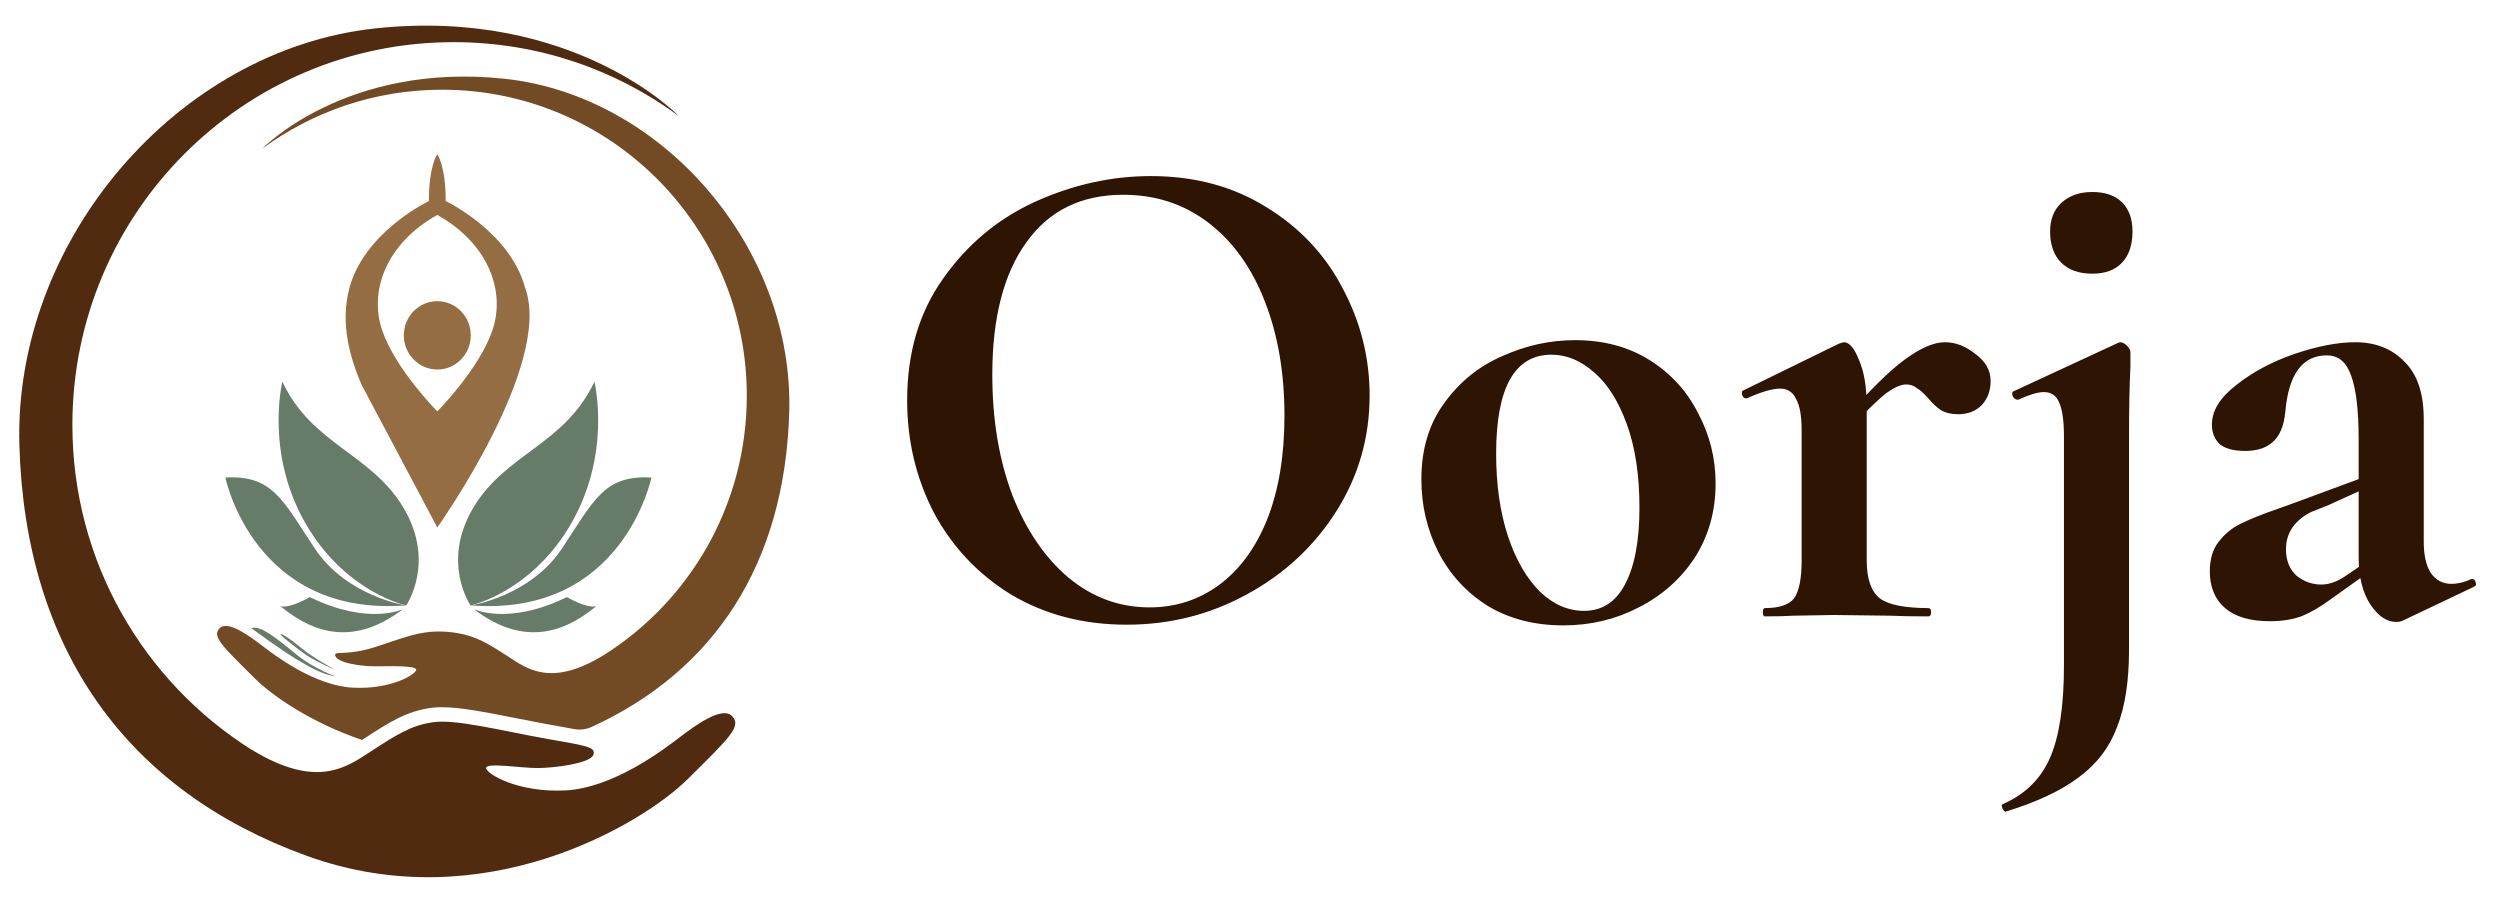 <svg width="390" height="140" viewBox="0 0 390 140" fill="none" xmlns="http://www.w3.org/2000/svg">
<path d="M175.752 97.452C169.056 97.452 163.08 95.904 157.824 92.808C152.64 89.64 148.608 85.392 145.728 80.064C142.92 74.664 141.516 68.796 141.516 62.46C141.516 55.044 143.388 48.708 147.132 43.452C150.876 38.124 155.664 34.128 161.496 31.464C167.4 28.8 173.412 27.468 179.532 27.468C186.372 27.468 192.384 29.088 197.568 32.328C202.752 35.496 206.712 39.708 209.448 44.964C212.256 50.22 213.66 55.8 213.66 61.704C213.66 68.256 211.932 74.268 208.476 79.74C205.02 85.212 200.376 89.532 194.544 92.7C188.784 95.868 182.52 97.452 175.752 97.452ZM179.316 94.752C183.348 94.752 186.948 93.6 190.116 91.296C193.356 88.92 195.876 85.5 197.676 81.036C199.476 76.5 200.376 71.1 200.376 64.836C200.376 58.212 199.368 52.308 197.352 47.124C195.336 41.868 192.42 37.764 188.604 34.812C184.788 31.86 180.324 30.384 175.212 30.384C168.66 30.384 163.62 32.868 160.092 37.836C156.564 42.732 154.8 49.608 154.8 58.464C154.8 65.448 155.844 71.712 157.932 77.256C160.092 82.728 163.008 87.012 166.68 90.108C170.424 93.204 174.636 94.752 179.316 94.752ZM243.874 97.56C239.41 97.56 235.486 96.552 232.102 94.536C228.79 92.448 226.234 89.676 224.434 86.22C222.634 82.692 221.734 78.876 221.734 74.772C221.734 70.092 222.922 66.132 225.298 62.892C227.674 59.58 230.698 57.132 234.37 55.548C238.042 53.892 241.822 53.064 245.71 53.064C250.174 53.064 254.062 54.108 257.374 56.196C260.686 58.284 263.206 61.056 264.934 64.512C266.734 67.896 267.634 71.532 267.634 75.42C267.634 79.74 266.554 83.592 264.394 86.976C262.234 90.288 259.318 92.88 255.646 94.752C252.046 96.624 248.122 97.56 243.874 97.56ZM247.114 95.292C249.922 95.292 252.046 93.924 253.486 91.188C254.998 88.38 255.754 84.384 255.754 79.2C255.754 74.16 255.106 69.84 253.81 66.24C252.514 62.64 250.822 59.94 248.734 58.14C246.646 56.268 244.414 55.332 242.038 55.332C236.278 55.332 233.398 60.48 233.398 70.776C233.398 75.6 234.01 79.884 235.234 83.628C236.458 87.3 238.114 90.18 240.202 92.268C242.29 94.284 244.594 95.292 247.114 95.292ZM287.642 65.484C291.602 60.948 294.77 57.816 297.146 56.088C299.594 54.288 301.682 53.388 303.41 53.388C305.066 53.388 306.65 54 308.162 55.224C309.746 56.376 310.538 57.78 310.538 59.436C310.538 60.948 310.07 62.208 309.134 63.216C308.198 64.152 306.974 64.62 305.462 64.62C304.382 64.62 303.482 64.404 302.762 63.972C302.114 63.54 301.43 62.892 300.71 62.028C300.062 61.308 299.486 60.804 298.982 60.516C298.55 60.156 298.01 59.976 297.362 59.976C296.57 59.976 295.562 60.408 294.338 61.272C293.186 62.136 291.242 64.008 288.506 66.888L287.642 65.484ZM275.33 96.156C275.114 96.156 275.006 95.94 275.006 95.508C275.006 95.076 275.114 94.86 275.33 94.86C277.562 94.86 279.074 94.356 279.866 93.348C280.658 92.268 281.054 90.288 281.054 87.408V67.104C281.054 64.872 280.766 63.252 280.19 62.244C279.686 61.164 278.858 60.624 277.706 60.624C276.482 60.624 274.754 61.128 272.522 62.136H272.306C272.09 62.136 271.91 61.956 271.766 61.596C271.694 61.236 271.73 61.02 271.874 60.948L286.886 53.604C287.318 53.46 287.57 53.388 287.642 53.388C288.506 53.388 289.298 54.324 290.018 56.196C290.81 57.996 291.206 60.408 291.206 63.432V87.408C291.206 90.288 291.89 92.268 293.258 93.348C294.626 94.356 297.146 94.86 300.818 94.86C301.106 94.86 301.25 95.076 301.25 95.508C301.25 95.94 301.106 96.156 300.818 96.156C298.298 96.156 296.318 96.12 294.878 96.048L286.13 95.94L279.758 96.048C278.678 96.12 277.202 96.156 275.33 96.156ZM332.344 57.276C332.2 60.156 332.128 63.684 332.128 67.86V101.34C332.128 106.236 331.516 110.232 330.292 113.328C329.14 116.496 327.16 119.124 324.352 121.212C321.616 123.3 317.8 125.1 312.904 126.612C312.76 126.684 312.58 126.504 312.364 126.072C312.22 125.712 312.256 125.496 312.472 125.424C315.928 123.912 318.376 121.5 319.816 118.188C321.256 114.876 321.976 110.088 321.976 103.824V68.076C321.976 65.628 321.724 63.864 321.22 62.784C320.788 61.704 319.996 61.164 318.844 61.164C317.908 61.164 316.576 61.56 314.848 62.352H314.74C314.452 62.352 314.2 62.172 313.984 61.812C313.84 61.38 313.876 61.128 314.092 61.056L330.4 53.496L330.724 53.388C331.084 53.388 331.444 53.568 331.804 53.928C332.164 54.288 332.344 54.612 332.344 54.9V57.276ZM326.404 42.696C324.316 42.696 322.696 42.12 321.544 40.968C320.392 39.816 319.816 38.196 319.816 36.108C319.816 34.236 320.392 32.76 321.544 31.68C322.768 30.528 324.388 29.952 326.404 29.952C328.42 29.952 329.968 30.492 331.048 31.572C332.128 32.652 332.668 34.164 332.668 36.108C332.668 38.196 332.128 39.816 331.048 40.968C329.968 42.12 328.42 42.696 326.404 42.696ZM374.863 96.804C374.575 96.948 374.215 97.02 373.783 97.02C372.343 97.02 371.011 96.12 369.787 94.32C368.563 92.448 367.951 90 367.951 86.976V68.616C367.951 64.008 367.555 60.66 366.763 58.572C366.043 56.484 364.783 55.44 362.983 55.44C359.167 55.44 357.007 58.392 356.503 64.296C356.287 66.456 355.639 68.004 354.559 68.94C353.551 69.876 352.111 70.344 350.239 70.344C348.439 70.344 347.107 69.984 346.243 69.264C345.451 68.472 345.055 67.464 345.055 66.24C345.055 64.08 346.315 62.028 348.835 60.084C351.355 58.068 354.379 56.448 357.907 55.224C361.507 54 364.675 53.388 367.411 53.388C370.579 53.388 373.135 54.396 375.079 56.412C377.095 58.356 378.103 61.344 378.103 65.376V84.492C378.103 86.58 378.463 88.2 379.183 89.352C379.975 90.504 381.055 91.08 382.423 91.08C383.431 91.08 384.475 90.828 385.555 90.324H385.663C385.951 90.324 386.131 90.504 386.203 90.864C386.347 91.152 386.275 91.368 385.987 91.512L374.863 96.804ZM354.127 96.912C351.031 96.912 348.691 96.228 347.107 94.86C345.523 93.492 344.731 91.584 344.731 89.136C344.731 87.192 345.199 85.644 346.135 84.492C347.071 83.268 348.223 82.332 349.591 81.684C351.031 80.964 353.011 80.172 355.531 79.308L358.231 78.336L369.031 74.34L369.463 75.96L363.307 78.768C363.091 78.84 362.371 79.128 361.147 79.632C359.923 80.064 358.843 80.82 357.907 81.9C357.043 82.98 356.611 84.24 356.611 85.68C356.611 87.408 357.151 88.776 358.231 89.784C359.383 90.72 360.679 91.188 362.119 91.188C363.271 91.188 364.459 90.792 365.683 90L371.083 86.328L371.191 88.056L363.631 93.456C361.975 94.68 360.427 95.58 358.987 96.156C357.547 96.66 355.927 96.912 354.127 96.912Z" fill="#2E1503"/>
<path d="M39.201 116.926C22.441 106.366 11.293 87.646 11.293 66.296C11.293 33.306 37.918 6.576 70.773 6.576C83.9 6.576 96.037 10.846 105.872 18.086C105.872 18.086 89.523 1.126 58.587 4.426C27.652 7.736 2.085 37.536 3.025 69.516C3.966 101.496 19.933 123.376 47.782 133.486C75.622 143.606 100.484 128.266 107.194 121.626C113.904 114.986 115.746 113.286 114.189 111.696C112.631 110.106 108.429 113.186 105.94 115.086C103.442 116.996 95.616 122.936 88.18 123.306C80.755 123.676 75.877 120.716 75.828 119.816C75.769 118.916 81.323 119.816 83.821 119.816C86.319 119.816 91.972 119.126 92.549 117.796C93.127 116.466 91.149 116.306 84.713 115.146C78.277 113.986 71.106 112.176 67.639 112.656C64.161 113.126 61.879 114.616 58.029 117.106C54.189 119.596 49.565 123.256 39.221 116.926H39.201Z" fill="#502B0F"/>
<path d="M123.122 64.316C123.867 38.755 103.443 14.935 78.708 12.286C53.973 9.645 40.906 23.195 40.906 23.195C48.772 17.415 58.47 13.995 68.961 13.995C95.214 13.995 116.5 35.365 116.5 61.735C116.5 78.795 107.586 93.755 94.195 102.195C85.918 107.255 82.225 104.335 79.159 102.345C76.093 100.355 74.241 99.266 71.479 98.785C66.444 97.906 63.632 99.285 58.705 100.885C53.728 102.495 51.887 101.335 52.347 102.395C52.808 103.455 56.422 103.945 58.401 103.945C60.38 103.945 64.974 103.765 64.925 104.485C64.886 105.205 60.987 107.585 55.051 107.275C49.115 106.985 42.845 102.235 40.867 100.705C38.878 99.185 35.518 96.725 34.274 97.996C33.03 99.266 34.499 100.625 39.858 105.935C42.453 108.495 48.449 112.705 56.481 115.435C56.599 115.355 56.726 115.275 56.844 115.195C60.782 112.635 63.377 110.955 67.325 110.415C67.805 110.345 68.334 110.325 68.932 110.325C71.89 110.325 76.014 111.145 80.393 112.015C81.941 112.325 83.547 112.635 85.085 112.925C85.849 113.055 86.535 113.185 87.172 113.295C88.073 113.455 88.866 113.595 89.562 113.735C90.483 113.905 91.423 113.795 92.265 113.415C111.475 104.635 122.437 87.906 123.122 64.296V64.316Z" fill="#724B24"/>
<path d="M52.435 105.546C52.435 105.546 49.105 104.386 46.47 102.276C43.835 100.166 40.661 97.366 39.211 98.006C39.211 98.006 43.991 101.516 46.382 102.926C48.772 104.336 50.29 105.176 52.435 105.546Z" fill="#667B68"/>
<path d="M52.347 104.526C52.347 104.526 48.791 102.576 47.106 101.176C45.421 99.776 44.108 98.886 43.785 98.906C43.462 98.936 45.97 100.886 47.508 102.006C49.046 103.126 52.347 104.516 52.347 104.516V104.526Z" fill="#667B68"/>
<path d="M63.367 94.446C63.367 94.446 68.02 87.716 62.936 79.196C57.833 70.676 48.703 69.416 44.05 59.556C44.05 59.556 41.16 71.176 48.174 82.516C54.404 92.556 63.367 94.446 63.367 94.446Z" fill="#667B68"/>
<path d="M63.367 94.446C63.367 94.446 54.1 93.086 49.095 85.546C44.089 78.006 42.541 74.086 35.155 74.496C35.155 74.496 39.593 96.306 63.358 94.436L63.367 94.446Z" fill="#667B68"/>
<path d="M62.918 94.996C62.918 94.996 57.569 97.665 48.332 93.145C48.332 93.145 45.236 94.986 43.737 94.555C47.636 97.766 54.258 101.636 62.908 94.986L62.918 94.996Z" fill="#667B68"/>
<path d="M73.408 94.446C73.408 94.446 68.755 87.716 73.839 79.196C78.923 70.676 88.072 69.416 92.725 59.556C92.725 59.556 95.615 71.176 88.601 82.516C82.371 92.556 73.408 94.446 73.408 94.446Z" fill="#667B68"/>
<path d="M73.408 94.446C73.408 94.446 82.675 93.086 87.681 85.546C92.686 78.006 94.234 74.086 101.62 74.496C101.62 74.496 97.183 96.306 73.418 94.436L73.408 94.446Z" fill="#667B68"/>
<path d="M73.85 94.996C73.85 94.996 79.198 97.665 88.436 93.145C88.436 93.145 91.531 94.986 93.03 94.555C89.131 97.766 82.509 101.636 73.859 94.986L73.85 94.996Z" fill="#667B68"/>
<path d="M68.217 57.646C71.101 57.646 73.439 55.26 73.439 52.316C73.439 49.373 71.101 46.986 68.217 46.986C65.334 46.986 62.996 49.373 62.996 52.316C62.996 55.26 65.334 57.646 68.217 57.646Z" fill="#946D42"/>
<path d="M81.922 44.916C79.581 36.146 69.53 31.366 69.53 31.366C69.53 25.786 68.218 24.076 68.218 24.076C68.218 24.076 66.905 25.786 66.905 31.366C66.905 31.366 56.864 36.146 54.513 44.916C53.024 50.516 54.611 55.746 56.364 59.946L68.218 82.286C68.218 82.286 86.31 56.856 81.922 44.906V44.916ZM59.607 51.496C57.55 45.406 60.214 38.016 68.218 33.526C76.221 38.026 78.885 45.416 76.828 51.496C74.771 57.586 68.218 64.176 68.218 64.176C68.218 64.176 61.664 57.576 59.607 51.496Z" fill="#946D42"/>
</svg>
